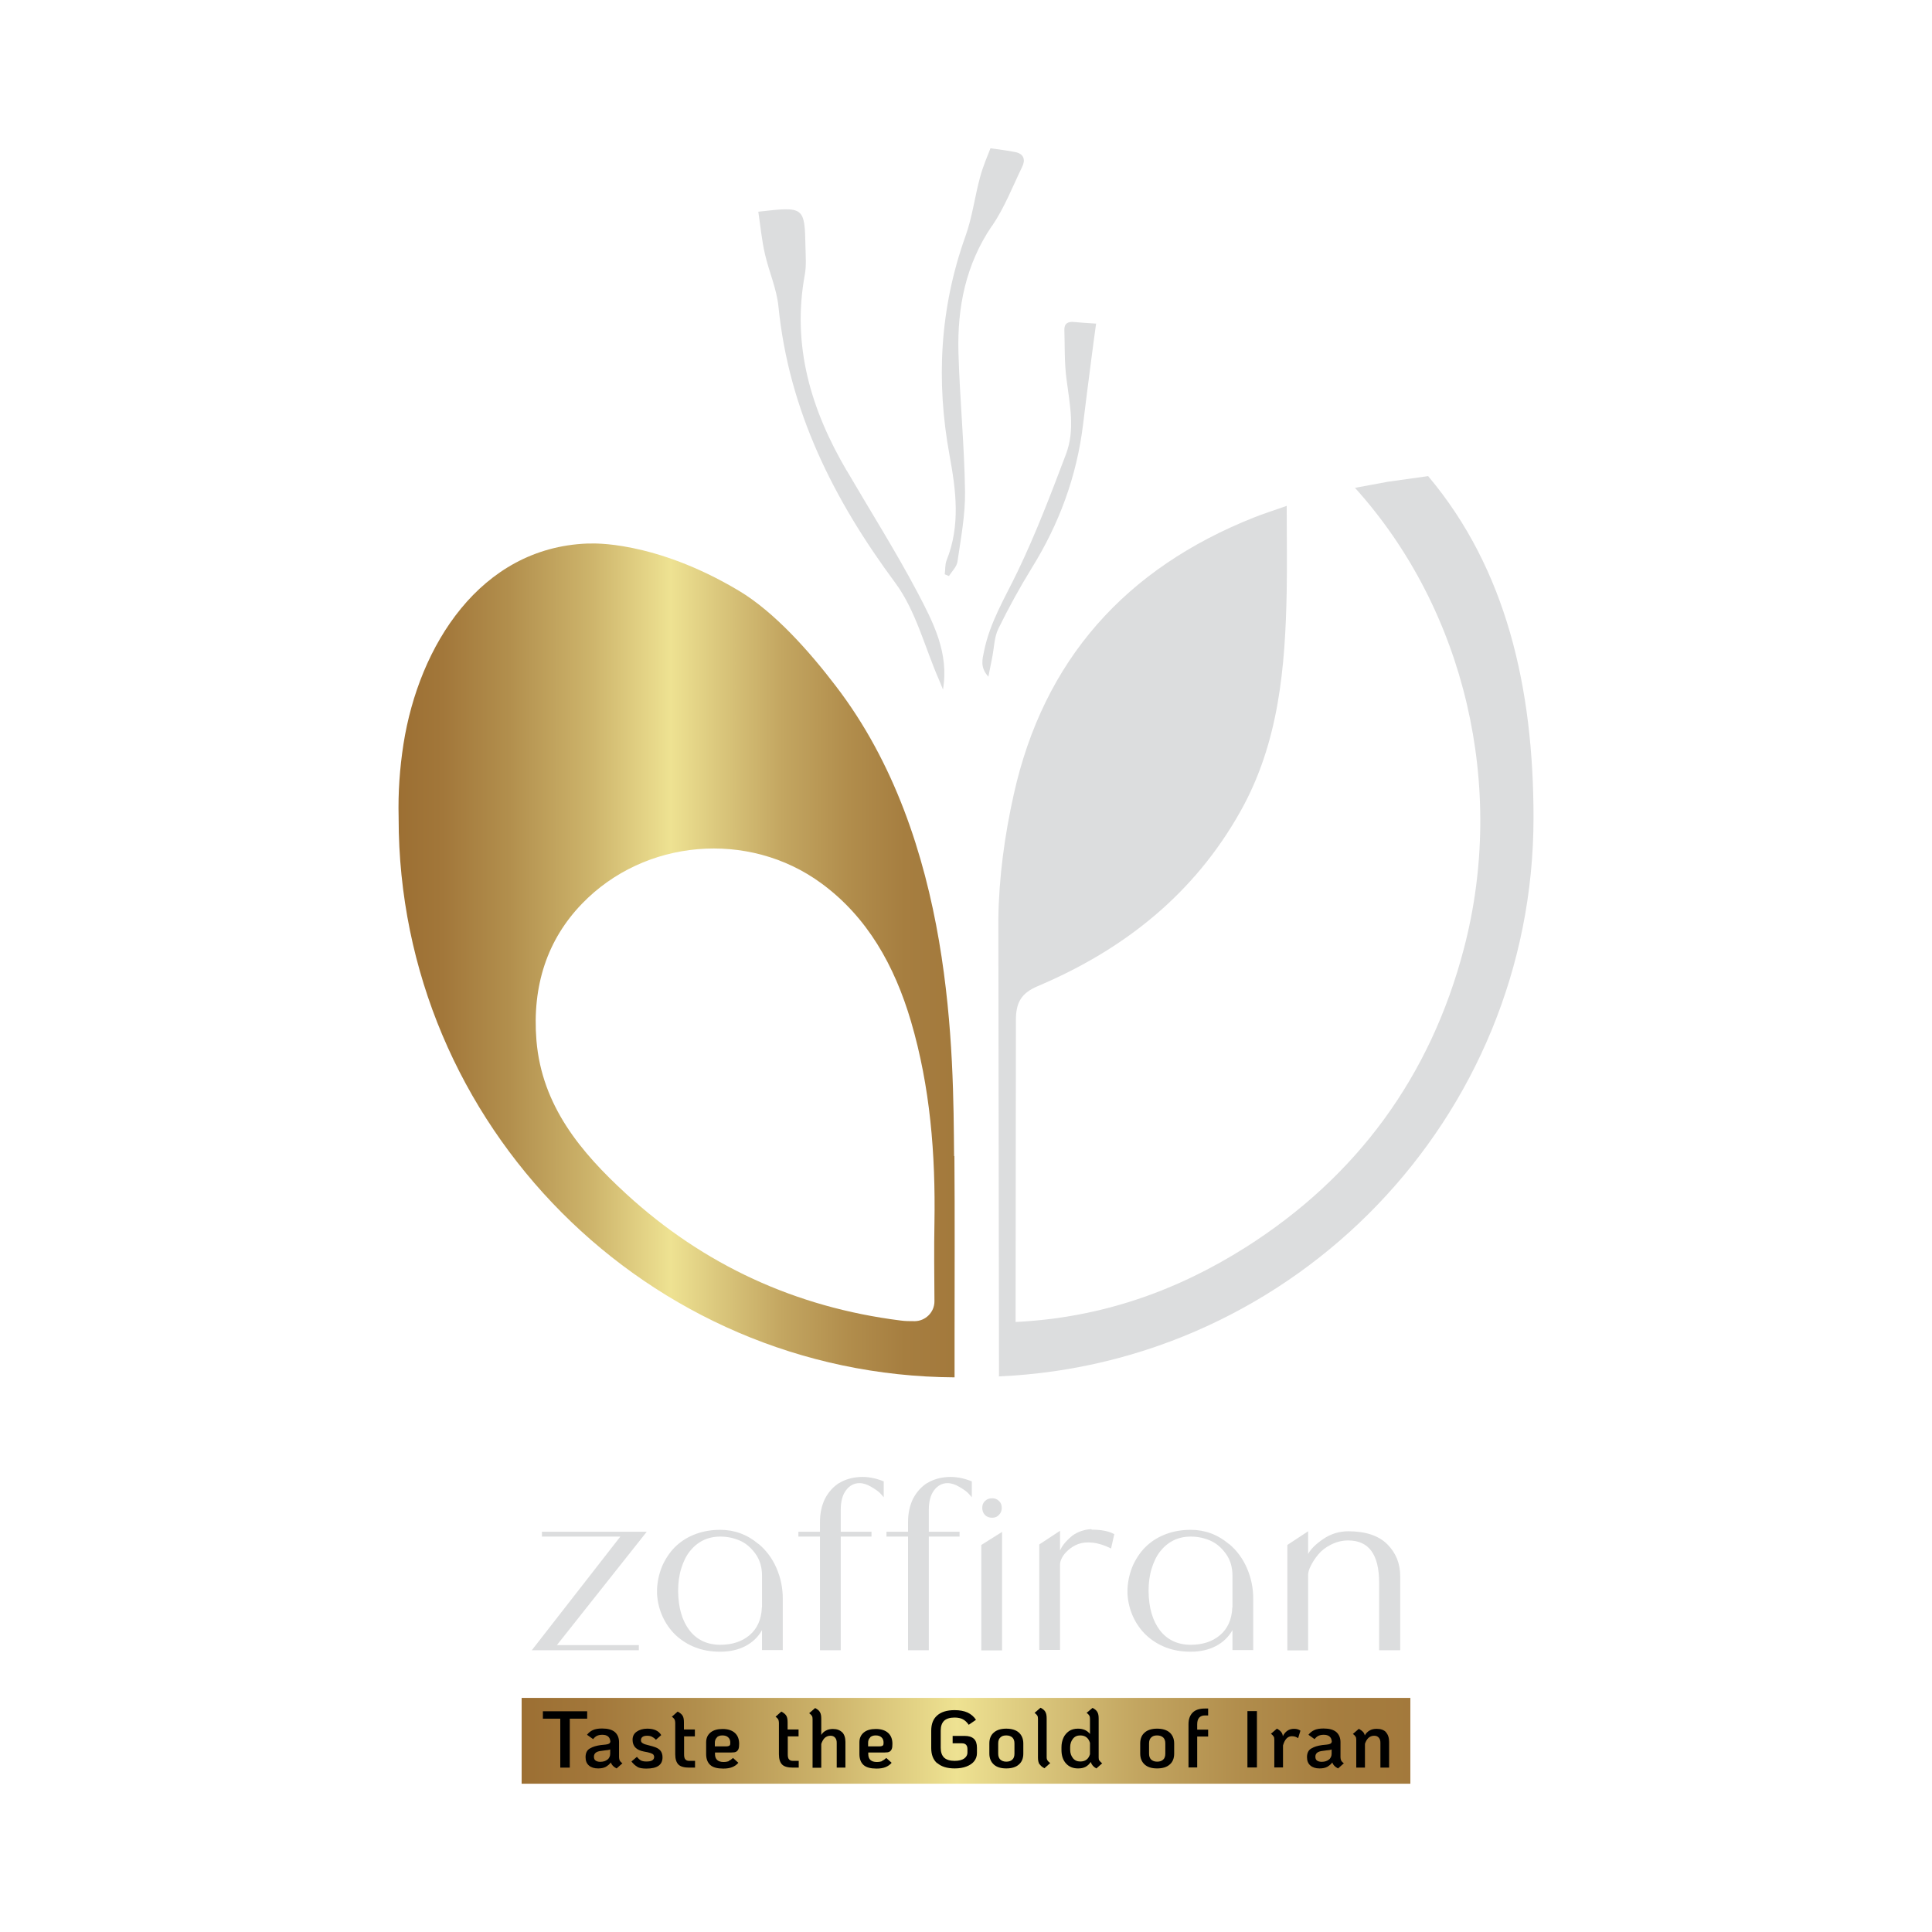 <?xml version="1.0" encoding="UTF-8"?>
<svg id="Layer_1" data-name="Layer 1" xmlns="http://www.w3.org/2000/svg" xmlns:xlink="http://www.w3.org/1999/xlink" viewBox="0 0 120 120">
  <defs>
    <style>
      .cls-1 {
        fill: url(#linear-gradient);
      }

      .cls-1, .cls-2, .cls-3, .cls-4 {
        stroke-width: 0px;
      }

      .cls-2 {
        fill: #000;
      }

      .cls-3 {
        fill: url(#linear-gradient-2);
      }

      .cls-4 {
        fill: #dcddde;
      }
    </style>
    <linearGradient id="linear-gradient" x1="24.74" y1="59.64" x2="59.28" y2="59.64" gradientUnits="userSpaceOnUse">
      <stop offset="0" stop-color="#9c6f33"/>
      <stop offset=".08" stop-color="#a2773a"/>
      <stop offset=".2" stop-color="#b28f4d"/>
      <stop offset=".35" stop-color="#ceb56c"/>
      <stop offset=".49" stop-color="#eee292"/>
      <stop offset=".57" stop-color="#dcc97e"/>
      <stop offset=".69" stop-color="#c3a661"/>
      <stop offset=".81" stop-color="#b18d4c"/>
      <stop offset=".91" stop-color="#a67e40"/>
      <stop offset="1" stop-color="#a3793c"/>
    </linearGradient>
    <linearGradient id="linear-gradient-2" x1="32.4" y1="108.12" x2="87.6" y2="108.12" xlink:href="#linear-gradient"/>
  </defs>
  <g>
    <path class="cls-4" d="M66.72,20c-.38-.04-.63.09-.61.51.03,1.01,0,2.03.13,3.02.2,1.57.55,3.15-.03,4.68-.93,2.46-1.87,4.93-3.01,7.3-.78,1.62-1.72,3.15-2.08,4.94-.1.49-.26,1,.27,1.58.1-.49.17-.85.24-1.21.12-.59.12-1.24.38-1.77.63-1.29,1.33-2.56,2.08-3.78,1.7-2.74,2.79-5.69,3.18-8.9.16-1.32.33-2.63.5-3.95.1-.77.2-1.54.31-2.32-.59-.04-.98-.06-1.38-.1Z"/>
    <path class="cls-4" d="M61.62,14.03c.77-1.13,1.27-2.43,1.87-3.67.21-.42.11-.8-.41-.91-.47-.1-.95-.15-1.56-.24-.15.4-.46,1.09-.65,1.81-.33,1.21-.48,2.47-.9,3.64-1.6,4.47-1.84,9.01-.99,13.63.4,2.18.68,4.34-.18,6.5-.11.27-.08.58-.12.88.09.04.18.08.26.11.18-.29.48-.57.53-.89.21-1.45.49-2.91.47-4.36-.04-2.89-.33-5.77-.41-8.66-.07-2.79.45-5.44,2.08-7.84Z"/>
    <path class="cls-4" d="M52.6,29.25c-2.22-3.78-3.43-7.77-2.61-12.2.1-.55.05-1.13.04-1.69-.05-2.53-.07-2.54-2.93-2.21.14.94.22,1.8.41,2.62.25,1.1.73,2.16.84,3.26.65,6.5,3.44,12.02,7.27,17.19,1.26,1.71,1.81,3.95,2.68,5.95.1.22.18.44.27.66.39-2.27-.61-4.18-1.58-6.03-1.36-2.57-2.92-5.04-4.39-7.56Z"/>
  </g>
  <path class="cls-1" d="M59.26,71.8c-.06-6.26.02-19.62-7.37-29.22h0c-1.58-2.07-3.77-4.56-6-5.89-5.29-3.16-9.21-2.93-9.21-2.93h-.2c-6.65.26-10.46,6.34-11.42,12.46-.23,1.49-.34,3-.3,4.55,0,.02,0,.03,0,.05,0,19.09,15.47,34.62,34.53,34.73,0,0,0,0,0,0v-2.54c0-3.73.02-7.46-.01-11.2ZM58.04,75.95c-.03,1.61-.01,3.23,0,4.88,0,.67-.55,1.22-1.22,1.23-.3,0-.6,0-.88-.04-6.51-.82-12.22-3.44-17.05-7.87-2.81-2.58-5.23-5.46-5.57-9.52-.28-3.43.69-6.28,2.82-8.49,3.89-4.04,10.35-4.59,14.87-1.28,2.87,2.1,4.55,5.12,5.57,8.57,1.2,4.08,1.53,8.27,1.46,12.51Z"/>
  <g>
    <path class="cls-4" d="M62.06,85.48c-.02-.21,0,.22,0,0h0Z"/>
    <path class="cls-4" d="M88.72,29.57l-2.5.35-2.06.38c6.89,7.63,9.38,18.64,6.77,28.6-2.07,7.93-6.63,14.18-13.57,18.58-4.29,2.71-8.97,4.37-14.28,4.63l.02-18.75c0-1.08.32-1.67,1.36-2.11,5.36-2.27,9.72-5.73,12.6-10.88,2.38-4.25,2.77-8.93,2.86-13.67.03-1.66,0-3.31,0-5.28-.91.32-1.48.5-2.03.72-7.96,3.16-13.07,8.83-14.93,17.23-.56,2.52-.92,5.14-.95,7.72l.04,28.4c18.44-.81,33.2-16.06,33.2-34.7,0-8.07-1.69-15.45-6.54-21.21Z"/>
  </g>
  <g>
    <path class="cls-4" d="M40.17,95.14l-5.58,7.04h5.09v.32h-6.65l5.5-7.06h-4.87v-.3h6.51Z"/>
    <path class="cls-4" d="M47.11,95.89c.49.41.86.91,1.12,1.51.26.6.39,1.23.39,1.89v3.2h-1.29v-1.24c-.24.43-.59.76-1.03.99-.44.23-.96.35-1.56.35s-1.09-.09-1.56-.27c-.46-.18-.87-.44-1.21-.76s-.61-.71-.81-1.14c-.2-.44-.32-.91-.35-1.42v-.31c.03-.56.16-1.07.37-1.53.22-.45.49-.84.84-1.16s.75-.56,1.22-.73.97-.25,1.5-.25c.88,0,1.67.29,2.37.88ZM47.33,99.83v-1.97c0-.53-.14-.99-.42-1.37s-.6-.65-.98-.81-.77-.24-1.19-.24c-.4,0-.76.08-1.08.24s-.59.39-.82.68c-.23.29-.4.65-.53,1.07s-.19.88-.19,1.39c.01,1.04.25,1.85.71,2.45.46.59,1.1.89,1.91.89.74,0,1.35-.2,1.82-.6.47-.4.73-.97.76-1.71Z"/>
    <path class="cls-4" d="M52.12,92.12c.37-.23.79-.35,1.27-.38.48-.03.98.06,1.5.27v.99c-.05-.07-.13-.15-.22-.25s-.27-.23-.54-.39c-.27-.16-.51-.24-.75-.24-.33,0-.61.15-.83.44-.22.29-.33.7-.33,1.22v1.36h1.91v.3h-1.91v7.06h-1.29v-7.06h-1.34v-.3h1.34v-.6c0-.56.11-1.05.32-1.47.22-.41.51-.73.87-.96Z"/>
    <path class="cls-4" d="M57.59,92.12c.37-.23.79-.35,1.27-.38.48-.03.98.06,1.5.27v.99c-.05-.07-.13-.15-.22-.25s-.27-.23-.54-.39c-.27-.16-.51-.24-.75-.24-.33,0-.61.15-.83.44-.22.29-.33.7-.33,1.22v1.36h1.91v.3h-1.91v7.06h-1.29v-7.06h-1.34v-.3h1.34v-.6c0-.56.11-1.05.32-1.47.22-.41.51-.73.87-.96Z"/>
    <path class="cls-4" d="M60.95,95.96l1.29-.81v7.36h-1.29v-6.55ZM61.63,94.27c-.2,0-.35-.06-.46-.18-.11-.12-.16-.27-.16-.43,0-.18.05-.32.17-.43.11-.11.26-.17.45-.17.17,0,.31.06.42.17.12.11.17.25.17.43,0,.17-.05.31-.17.43-.11.12-.25.18-.43.18Z"/>
    <path class="cls-4" d="M67.8,95.01c.6,0,1.07.09,1.41.28l-.2.89c-.4-.2-.77-.32-1.13-.36-.35-.04-.65-.01-.9.08s-.45.22-.63.38c-.18.16-.31.32-.39.48s-.12.3-.12.42v5.3h-1.29v-6.55l1.29-.85v1.23c.03-.08.08-.16.13-.25.06-.09.14-.2.26-.33s.25-.25.39-.36c.14-.1.32-.2.53-.27s.42-.12.65-.12Z"/>
    <path class="cls-4" d="M76.33,95.89c.49.41.86.91,1.12,1.51.26.6.39,1.23.39,1.89v3.2h-1.29v-1.24c-.24.43-.59.76-1.03.99-.44.23-.96.35-1.56.35s-1.09-.09-1.56-.27c-.46-.18-.87-.44-1.21-.76s-.61-.71-.81-1.14c-.2-.44-.32-.91-.35-1.42v-.31c.03-.56.16-1.07.37-1.53.22-.45.49-.84.84-1.16s.75-.56,1.22-.73.97-.25,1.5-.25c.88,0,1.67.29,2.37.88ZM76.55,99.83v-1.97c0-.53-.14-.99-.42-1.37s-.6-.65-.98-.81-.77-.24-1.19-.24c-.4,0-.76.08-1.08.24s-.59.39-.82.68c-.23.29-.4.65-.53,1.07s-.19.88-.19,1.39c.01,1.04.25,1.85.71,2.45.46.59,1.1.89,1.91.89.74,0,1.35-.2,1.82-.6.47-.4.73-.97.76-1.71Z"/>
    <path class="cls-4" d="M83.74,95.11c1.08,0,1.89.27,2.43.81.54.54.8,1.2.8,1.99v4.59h-1.31v-4.19c0-1.76-.64-2.63-1.92-2.63-.38,0-.73.09-1.07.26-.34.17-.6.38-.79.61s-.35.47-.46.7c-.12.23-.17.42-.17.57v4.69h-1.29v-6.55l1.29-.85v1.41c.16-.3.47-.61.94-.93s.99-.48,1.57-.48Z"/>
  </g>
  <rect class="cls-3" x="32.4" y="105.46" width="55.2" height="5.33"/>
  <g>
    <path class="cls-2" d="M34.8,106.75h-1.08v-.46h2.75v.46h-1.08v3.04h-.59v-3.04Z"/>
    <path class="cls-2" d="M38.49,109.35c.03.05.08.11.17.17l-.36.32c-.19-.09-.31-.22-.36-.37-.08.11-.18.19-.31.27-.13.07-.29.1-.48.1-.24,0-.43-.06-.57-.18-.14-.12-.21-.29-.21-.52,0-.26.09-.44.27-.54.18-.11.4-.17.67-.21l.29-.03c.11-.01.18-.03.23-.06s.07-.07.08-.13c-.02-.28-.19-.42-.5-.42-.12,0-.23.02-.32.06s-.17.11-.25.21l-.38-.27c.09-.12.21-.22.36-.29s.34-.1.58-.1c.35,0,.61.07.79.22.17.15.26.36.26.63v.94c0,.08.02.15.04.19ZM37.73,109.3c.11-.1.17-.22.17-.37v-.27c-.06.03-.17.05-.33.06l-.22.03c-.31.03-.46.15-.46.36,0,.11.03.19.1.24.07.05.17.08.29.08.19,0,.35-.05.46-.15Z"/>
    <path class="cls-2" d="M39.59,109.74c-.13-.07-.25-.18-.37-.33l.34-.29c.09.11.18.19.26.23.08.04.19.06.33.06.16,0,.28-.02.36-.07.08-.05.12-.12.12-.21,0-.06-.02-.11-.05-.15-.04-.04-.1-.07-.19-.1-.09-.03-.22-.06-.4-.09-.47-.09-.7-.33-.7-.73,0-.21.08-.38.25-.5.17-.12.39-.19.66-.19.42,0,.71.13.87.4l-.33.29c-.08-.09-.17-.15-.25-.19s-.18-.06-.29-.06c-.13,0-.22.02-.29.07-.07.05-.1.12-.1.21s.04.15.12.19c.08.05.18.08.31.11.21.05.38.1.5.15.13.05.23.13.3.22.07.1.11.23.11.39,0,.47-.33.7-1,.7-.24,0-.43-.03-.56-.1Z"/>
    <path class="cls-2" d="M42.49,107.86v1.11c0,.14.02.25.08.31.05.06.13.09.24.09h.36v.42h-.36c-.31,0-.54-.06-.67-.19s-.2-.34-.2-.64v-1.96c0-.08-.02-.15-.04-.2-.03-.05-.08-.11-.17-.17l.36-.32c.15.08.25.16.31.26.06.1.08.24.08.41v.44h.68v.43h-.68Z"/>
    <path class="cls-2" d="M45.26,109.37c.09-.03.18-.1.27-.18l.33.3c-.1.12-.23.21-.38.27-.15.06-.33.09-.56.09-.36,0-.63-.07-.8-.22-.17-.15-.26-.38-.26-.68v-.73c0-.26.09-.46.27-.61.18-.15.43-.22.75-.22s.58.08.76.24c.18.16.27.39.27.68,0,.14-.01.24-.04.32s-.08.13-.14.17c-.07.04-.17.05-.31.05h-1.01v.1c0,.32.18.49.53.49.13,0,.24-.02.33-.05ZM44.53,107.92c-.09.08-.13.19-.13.33v.22h.71c.09,0,.16-.02.2-.05.04-.03.05-.09.05-.17,0-.15-.04-.26-.13-.34-.08-.08-.21-.12-.36-.12-.15,0-.26.04-.35.12Z"/>
    <path class="cls-2" d="M48.93,107.86v1.11c0,.14.02.25.08.31.05.06.13.09.24.09h.36v.42h-.36c-.31,0-.54-.06-.67-.19s-.2-.34-.2-.64v-1.96c0-.08-.02-.15-.04-.2-.03-.05-.08-.11-.17-.17l.36-.32c.15.08.25.16.31.26.06.1.08.24.08.41v.44h.68v.43h-.68Z"/>
    <path class="cls-2" d="M52.31,107.59c.13.14.2.34.2.6v1.6h-.54v-1.54c0-.14-.03-.24-.1-.32-.07-.08-.16-.12-.29-.12-.14,0-.26.05-.36.14-.09.09-.16.22-.21.37v1.48h-.54v-3.02c0-.08-.01-.15-.04-.2-.03-.05-.08-.1-.17-.17l.37-.32c.15.08.25.16.3.26.06.1.08.24.08.41v1c.07-.12.17-.21.29-.27.12-.07.27-.1.43-.1.25,0,.44.07.58.21Z"/>
    <path class="cls-2" d="M54.78,109.37c.09-.03.18-.1.27-.18l.33.3c-.1.12-.23.21-.38.27-.15.06-.33.09-.56.09-.36,0-.63-.07-.8-.22-.17-.15-.26-.38-.26-.68v-.73c0-.26.09-.46.27-.61.18-.15.43-.22.75-.22s.58.08.76.24c.18.16.27.39.27.68,0,.14-.01.24-.04.32s-.08.13-.14.17c-.07.04-.17.05-.31.05h-1.01v.1c0,.32.18.49.53.49.13,0,.24-.02.33-.05ZM54.05,107.92c-.09.08-.13.19-.13.33v.22h.71c.09,0,.16-.02.2-.05.04-.03.05-.09.05-.17,0-.15-.04-.26-.13-.34-.08-.08-.21-.12-.36-.12-.15,0-.26.04-.35.12Z"/>
    <path class="cls-2" d="M58.21,109.52c-.25-.22-.37-.53-.37-.95v-1.07c0-.42.12-.73.37-.95.25-.22.61-.33,1.08-.33.32,0,.59.05.81.15.21.1.39.25.52.45l-.45.31c-.11-.16-.23-.27-.36-.34-.13-.07-.31-.11-.52-.11-.29,0-.51.07-.65.2-.14.14-.21.34-.21.61v1.07c0,.27.07.47.21.61.14.13.36.2.65.2.26,0,.46-.05.59-.14s.21-.22.21-.38v-.21c0-.24-.12-.36-.34-.36h-.58v-.46h.74c.26,0,.45.06.58.18.13.12.19.31.19.56v.33c0,.19-.06.36-.17.5s-.27.25-.48.33c-.21.08-.45.12-.73.12-.47,0-.83-.11-1.08-.33Z"/>
    <path class="cls-2" d="M61.73,109.6c-.18-.16-.28-.39-.28-.68v-.63c0-.29.09-.52.28-.68.18-.16.44-.24.77-.24s.6.08.78.24.28.39.28.68v.63c0,.29-.09.52-.28.68-.18.16-.44.24-.78.24s-.59-.08-.77-.24ZM62.88,109.29c.09-.08.13-.21.13-.37v-.63c0-.16-.04-.28-.13-.37-.09-.08-.21-.13-.38-.13s-.28.04-.37.13c-.09.08-.13.21-.13.37v.63c0,.16.04.28.13.37.09.08.21.13.37.13s.29-.04.38-.13Z"/>
    <path class="cls-2" d="M64.56,109.58c-.06-.1-.09-.24-.09-.41v-2.41c0-.08-.01-.15-.04-.2-.03-.05-.08-.1-.17-.17l.37-.32c.15.08.25.16.3.26.06.1.08.24.08.41v2.41c0,.08.02.15.05.19.03.05.09.11.17.17l-.36.32c-.15-.08-.25-.17-.31-.27Z"/>
    <path class="cls-2" d="M68.29,109.35c.03.05.08.11.17.17l-.36.32c-.18-.09-.3-.23-.35-.4-.09.13-.19.23-.32.3-.13.07-.28.1-.47.1-.31,0-.56-.1-.75-.31-.19-.21-.28-.49-.28-.84v-.16c0-.22.04-.41.12-.59.08-.18.2-.31.35-.42.15-.1.34-.15.55-.15.33,0,.58.11.75.33v-.94c0-.08-.01-.15-.04-.2-.03-.05-.08-.11-.17-.17l.37-.31c.15.08.25.16.3.26.06.1.08.23.08.41v2.41c0,.08.01.15.04.19ZM67.7,108.25c-.09-.3-.29-.46-.6-.46-.2,0-.35.07-.46.21-.11.14-.17.31-.17.52v.16c0,.21.06.38.17.52.11.14.26.21.46.21.31,0,.51-.15.6-.45v-.71Z"/>
    <path class="cls-2" d="M71.1,109.6c-.18-.16-.28-.39-.28-.68v-.63c0-.29.09-.52.28-.68.18-.16.44-.24.77-.24s.6.08.78.24.28.39.28.68v.63c0,.29-.09.52-.28.68-.18.16-.44.24-.78.24s-.59-.08-.77-.24ZM72.25,109.29c.09-.08.13-.21.13-.37v-.63c0-.16-.04-.28-.13-.37-.09-.08-.21-.13-.38-.13s-.28.04-.37.13c-.09.08-.13.21-.13.37v.63c0,.16.04.28.13.37.09.08.21.13.37.13s.29-.04.38-.13Z"/>
    <path class="cls-2" d="M74.48,106.69c-.08.09-.12.23-.12.41v.33h.68v.43h-.68v1.92h-.54v-2.69c0-.31.09-.55.26-.72.17-.17.43-.25.75-.25h.21v.43h-.21c-.15,0-.27.05-.35.14Z"/>
    <path class="cls-2" d="M77.48,106.28h.59v3.5h-.59v-3.5Z"/>
    <path class="cls-2" d="M80.77,107.5l-.14.46c-.06-.04-.12-.07-.18-.09-.06-.02-.13-.03-.21-.03-.26,0-.44.19-.55.57v1.37h-.54v-1.73c0-.08-.01-.15-.04-.19-.03-.05-.08-.11-.17-.17l.37-.32c.12.06.2.13.26.2.06.07.1.16.11.27.07-.14.16-.26.28-.34.12-.08.25-.12.42-.12s.29.04.4.12Z"/>
    <path class="cls-2" d="M83.3,109.35c.03.05.08.11.17.17l-.36.32c-.19-.09-.31-.22-.36-.37-.08.11-.18.19-.31.27-.13.07-.29.1-.48.1-.24,0-.43-.06-.57-.18-.14-.12-.21-.29-.21-.52,0-.26.09-.44.27-.54.18-.11.4-.17.67-.21l.29-.03c.11-.01.18-.03.23-.06s.07-.07.08-.13c-.02-.28-.19-.42-.5-.42-.12,0-.23.02-.32.06s-.17.11-.25.21l-.38-.27c.09-.12.21-.22.36-.29s.34-.1.58-.1c.35,0,.61.07.79.22.17.15.26.36.26.63v.94c0,.08.02.15.04.19ZM82.54,109.3c.11-.1.17-.22.17-.37v-.27c-.06.03-.17.05-.33.06l-.22.03c-.31.03-.46.15-.46.36,0,.11.03.19.1.24.07.05.17.08.29.08.19,0,.35-.05.46-.15Z"/>
    <path class="cls-2" d="M86.08,107.59c.13.14.2.34.2.6v1.6h-.54v-1.54c0-.14-.03-.24-.1-.32-.07-.08-.16-.12-.29-.12-.14,0-.26.05-.36.14-.09.09-.16.21-.21.36v1.48h-.54v-1.73c0-.08-.01-.15-.04-.19-.03-.05-.08-.11-.17-.17l.37-.32c.11.06.19.12.25.18s.1.14.12.23c.07-.13.17-.23.29-.3.13-.08.28-.11.45-.11.25,0,.45.07.58.21Z"/>
  </g>
</svg>
